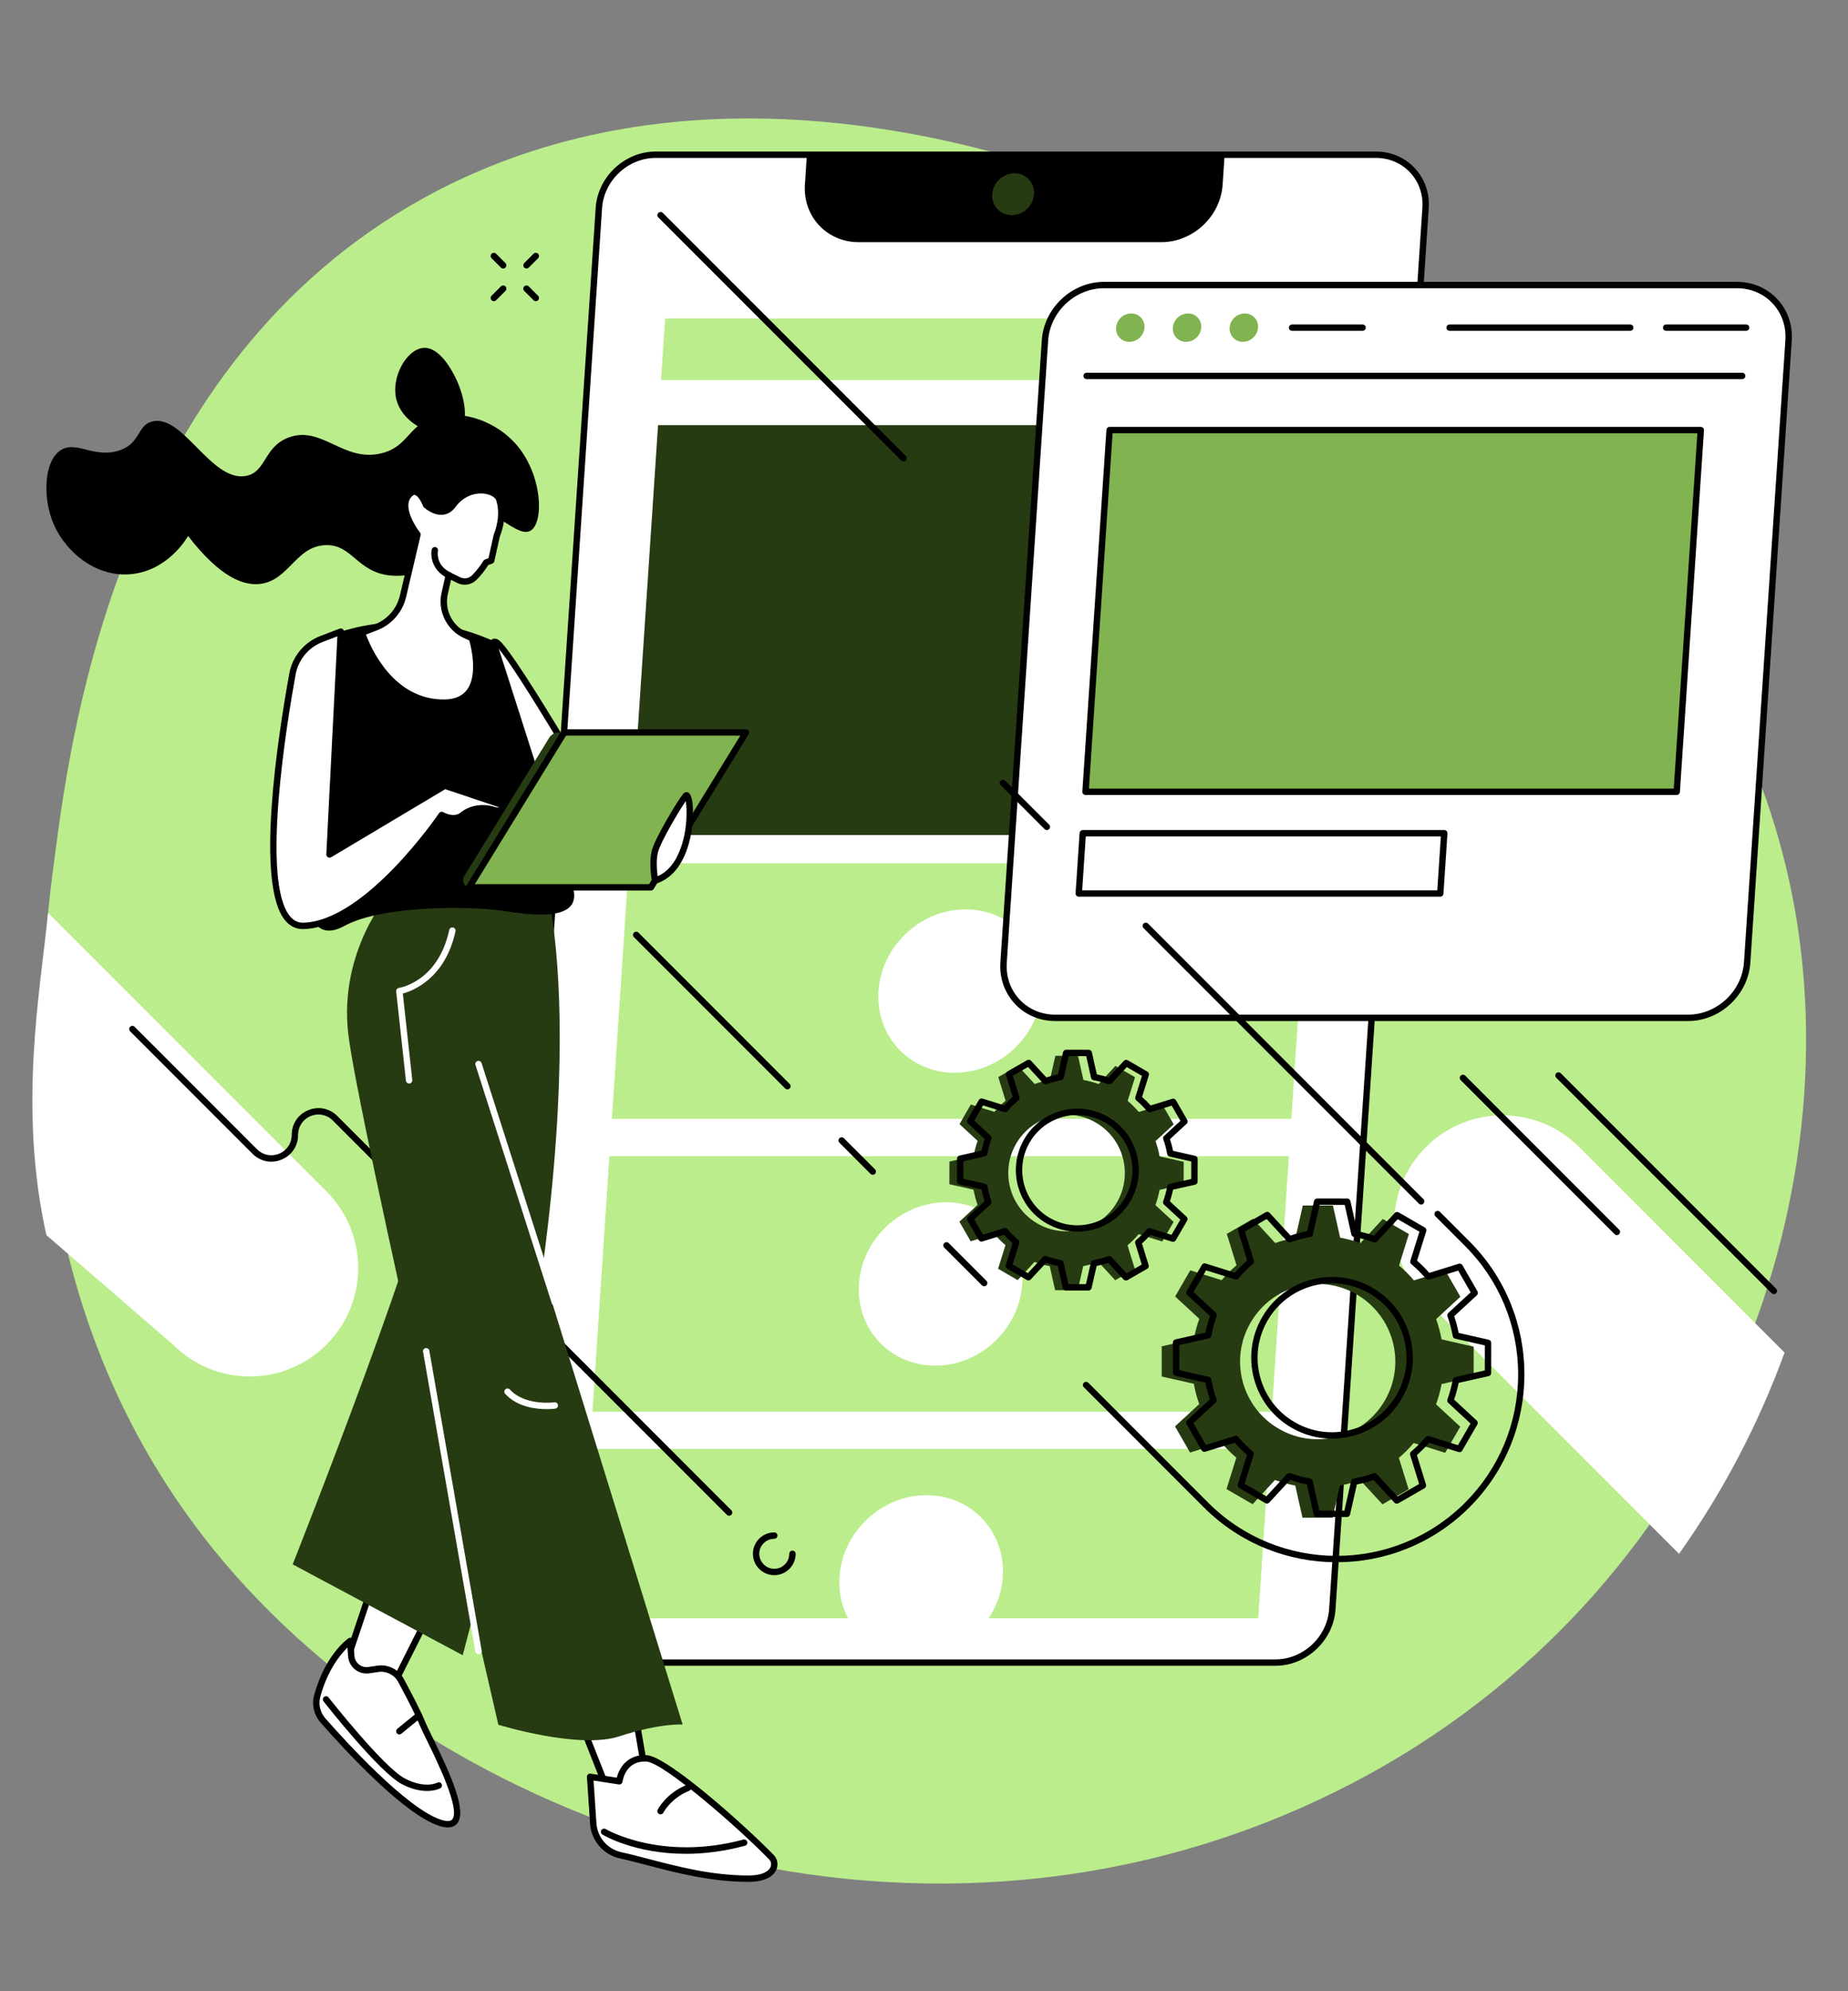 <?xml version="1.0" encoding="UTF-8" standalone="no"?><svg xmlns="http://www.w3.org/2000/svg" xmlns:xlink="http://www.w3.org/1999/xlink" fill="#000000" height="2054.6" preserveAspectRatio="xMidYMid meet" version="1" viewBox="295.9 217.7 1907.9 2054.6" width="1907.9" zoomAndPan="magnify"><rect x="295.9" y="217.7" width="1907.9" height="2054.6" fill="#808080" stroke="none"/><g><g id="change1_1"><path d="M 732.766 422.344 C 1102.668 217.707 1598.223 430.309 1856.441 665.988 C 1930.219 733.324 2109.09 901.273 2151.336 1170.48 C 2203.785 1504.871 2032.055 1910.191 1638.168 2083.559 C 1209.449 2272.27 730.086 2093.422 505.73 1803.121 C 295.906 1531.621 337.902 1211.93 352.906 1097.719 C 370.512 963.738 422.863 593.781 732.766 422.344" fill="#bbed8c"/></g><g id="change2_1"><path d="M 632.891 1605.238 C 676.598 1561.539 676.598 1490.68 632.891 1446.969 L 345.531 1159.609 C 337.355 1240.77 314.547 1361.059 343.781 1492.16 L 474.621 1605.238 C 518.324 1648.949 589.188 1648.949 632.891 1605.238" fill="#ffffff"/></g><g id="change2_2"><path d="M 2138.316 1613.379 L 1926.281 1401.348 C 1882.582 1357.637 1811.719 1357.637 1768.02 1401.348 C 1724.309 1445.047 1724.309 1515.918 1768.02 1559.617 L 2029.379 1820.988 C 2075.621 1755.867 2111.922 1685.719 2138.316 1613.379" fill="#ffffff"/></g><g id="change2_3"><path d="M 1716.312 377.348 L 972.871 377.348 C 942.48 377.348 916.207 401.988 914.184 432.367 L 817.914 1878.234 C 815.891 1908.621 838.887 1933.254 869.273 1933.254 L 1612.719 1933.254 C 1643.102 1933.254 1669.379 1908.621 1671.398 1878.234 L 1767.672 432.367 C 1769.691 401.988 1746.707 377.348 1716.312 377.348" fill="#ffffff"/></g><g id="change3_1"><path d="M 972.871 380.645 C 944.227 380.645 919.375 403.949 917.469 432.59 L 821.203 1878.453 C 820.281 1892.25 824.785 1905.211 833.887 1914.934 C 842.953 1924.621 855.523 1929.961 869.277 1929.961 L 1612.719 1929.961 C 1641.359 1929.961 1666.219 1906.664 1668.121 1878.012 L 1764.391 432.148 C 1765.305 418.348 1760.805 405.398 1751.699 395.668 C 1742.637 385.977 1730.062 380.645 1716.316 380.645 Z M 1612.719 1936.543 L 869.277 1936.543 C 853.68 1936.543 839.406 1930.473 829.078 1919.434 C 818.723 1908.363 813.594 1893.652 814.629 1878.012 L 910.898 432.148 C 913.031 400.117 940.832 374.055 972.871 374.055 L 1716.316 374.055 C 1731.914 374.055 1746.184 380.133 1756.512 391.168 C 1766.867 402.242 1771.992 416.953 1770.949 432.59 L 1674.695 1878.453 C 1672.559 1910.48 1644.75 1936.543 1612.719 1936.543" fill="inherit"/></g><g id="change3_2"><path d="M 1128.957 377.348 L 1126.906 408.199 C 1124.715 440.988 1149.535 467.566 1182.316 467.566 L 1494.855 467.566 C 1527.633 467.566 1555.996 440.988 1558.168 408.199 L 1560.227 377.348 L 1128.957 377.348" fill="inherit"/></g><g id="change4_1"><path d="M 1340.449 439.699 C 1328.527 439.699 1319.504 430.035 1320.305 418.109 C 1321.105 406.199 1331.402 396.535 1343.328 396.535 C 1355.238 396.535 1364.246 406.199 1363.457 418.109 C 1362.672 430.035 1352.359 439.699 1340.449 439.699" fill="#263b12"/></g><g id="change1_2"><path d="M 1679.859 609.887 L 978.379 609.887 L 982.613 546.316 L 1684.09 546.316 L 1679.859 609.887" fill="#bbed8c"/></g><g id="change4_2"><path d="M 1648.59 1079.363 L 947.121 1079.363 L 975.285 656.355 L 1676.754 656.355 L 1648.59 1079.363" fill="#263b12"/></g><g id="change2_4"><path d="M 1652.734 578.102 C 1652.176 586.551 1644.867 593.41 1636.418 593.41 C 1627.953 593.41 1621.559 586.551 1622.129 578.102 C 1622.688 569.652 1630 562.793 1638.449 562.793 C 1646.91 562.793 1653.293 569.652 1652.734 578.102" fill="#ffffff"/></g><g id="change1_3"><path d="M 1629.086 1372.191 L 927.617 1372.191 L 945.176 1108.484 L 1646.641 1108.484 L 1629.086 1372.191" fill="#bbed8c"/></g><g id="change1_4"><path d="M 1608.969 1674.422 L 907.5 1674.422 L 925.059 1410.699 L 1626.531 1410.699 L 1608.969 1674.422" fill="#bbed8c"/></g><g id="change1_5"><path d="M 1594.789 1887.379 L 893.32 1887.379 L 904.934 1712.93 L 1606.41 1712.93 L 1594.789 1887.379" fill="#bbed8c"/></g><g id="change1_6"><path d="M 1594.789 1887.379 L 893.32 1887.379 L 904.934 1712.93 L 1606.41 1712.93 L 1594.789 1887.379" fill="#bbed8c"/></g><g id="change2_5"><path d="M 1371.43 1240.328 C 1368.328 1286.891 1328.078 1324.621 1281.52 1324.621 C 1234.969 1324.621 1199.75 1286.891 1202.852 1240.328 C 1205.941 1193.781 1246.199 1156.039 1292.75 1156.039 C 1339.301 1156.039 1374.531 1193.781 1371.43 1240.328" fill="#ffffff"/></g><g id="change2_6"><path d="M 1351.309 1542.559 C 1348.211 1589.109 1307.949 1626.852 1261.398 1626.852 C 1214.852 1626.852 1179.621 1589.109 1182.719 1542.559 C 1185.82 1496.012 1226.07 1458.27 1272.629 1458.27 C 1319.18 1458.27 1354.41 1496.012 1351.309 1542.559" fill="#ffffff"/></g><g id="change2_7"><path d="M 1314.602 1890.57 C 1324.031 1877.391 1330.059 1861.672 1331.18 1844.789 C 1334.281 1798.238 1299.059 1760.5 1252.5 1760.5 C 1205.949 1760.5 1165.699 1798.238 1162.602 1844.789 C 1161.48 1861.672 1165.41 1877.391 1173.078 1890.57 L 1314.602 1890.57" fill="#ffffff"/></g><g id="change2_8"><path d="M 2089.082 511.828 L 1435.688 511.828 C 1404.125 511.828 1376.84 537.418 1374.734 568.98 L 1332 1210.812 C 1329.895 1242.383 1353.789 1267.961 1385.352 1267.961 L 2038.734 1267.961 C 2070.297 1267.961 2097.582 1242.383 2099.703 1210.812 L 2142.422 568.98 C 2144.527 537.418 2120.648 511.828 2089.082 511.828" fill="#ffffff"/></g><g id="change3_3"><path d="M 1435.691 515.113 C 1405.887 515.113 1380.004 539.375 1378.016 569.191 L 1335.293 1211.031 C 1334.328 1225.398 1339.02 1238.891 1348.5 1249.02 C 1357.945 1259.109 1371.035 1264.668 1385.352 1264.668 L 2038.742 1264.668 C 2068.547 1264.668 2094.426 1240.41 2096.414 1210.598 L 2139.152 568.758 C 2140.102 554.387 2135.414 540.887 2125.941 530.762 C 2116.484 520.672 2103.406 515.113 2089.09 515.113 Z M 2038.742 1271.25 L 1385.352 1271.25 C 1369.191 1271.25 1354.387 1264.957 1343.695 1253.52 C 1332.961 1242.047 1327.641 1226.801 1328.719 1210.598 L 1371.457 568.758 C 1373.672 535.539 1402.488 508.527 1435.691 508.527 L 2089.09 508.527 C 2105.25 508.527 2120.043 514.824 2130.75 526.27 C 2141.484 537.742 2146.793 552.98 2145.727 569.191 L 2102.988 1211.031 C 2100.773 1244.238 2071.957 1271.25 2038.742 1271.25" fill="inherit"/></g><g id="change3_4"><path d="M 2094.562 608.902 L 1417.727 608.902 C 1415.914 608.902 1414.434 607.422 1414.434 605.609 C 1414.434 603.793 1415.914 602.312 1417.727 602.312 L 2094.562 602.312 C 2096.379 602.312 2097.859 603.793 2097.859 605.609 C 2097.859 607.422 2096.379 608.902 2094.562 608.902" fill="inherit"/></g><g id="change5_1"><path d="M 1477.457 555.781 C 1476.914 563.879 1469.922 570.441 1461.832 570.441 C 1453.734 570.441 1447.605 563.879 1448.145 555.781 C 1448.688 547.691 1455.691 541.133 1463.781 541.133 C 1471.879 541.133 1477.996 547.691 1477.457 555.781" fill="#81b450"/></g><g id="change5_2"><path d="M 1536.078 555.781 C 1535.535 563.879 1528.543 570.441 1520.441 570.441 C 1512.344 570.441 1506.227 563.879 1506.766 555.781 C 1507.309 547.691 1514.301 541.133 1522.402 541.133 C 1530.488 541.133 1536.617 547.691 1536.078 555.781" fill="#81b450"/></g><g id="change5_3"><path d="M 1594.688 555.781 C 1594.148 563.879 1587.152 570.441 1579.051 570.441 C 1570.965 570.441 1564.848 563.879 1565.375 555.781 C 1565.918 547.691 1572.922 541.133 1581.012 541.133 C 1589.109 541.133 1595.227 547.691 1594.688 555.781" fill="#81b450"/></g><g id="change3_5"><path d="M 2098.617 559.066 L 2016.062 559.066 C 2014.258 559.066 2012.773 557.598 2012.773 555.777 C 2012.773 553.961 2014.258 552.488 2016.062 552.488 L 2098.617 552.488 C 2100.434 552.488 2101.918 553.961 2101.918 555.777 C 2101.918 557.598 2100.434 559.066 2098.617 559.066" fill="inherit"/></g><g id="change3_6"><path d="M 1978.93 559.07 L 1792.516 559.07 C 1790.691 559.07 1789.223 557.602 1789.223 555.789 C 1789.223 553.965 1790.691 552.492 1792.516 552.492 L 1978.93 552.492 C 1980.754 552.492 1982.227 553.965 1982.227 555.789 C 1982.227 557.602 1980.754 559.07 1978.93 559.07" fill="inherit"/></g><g id="change3_7"><path d="M 1702.637 559.074 L 1629.859 559.074 C 1628.043 559.074 1626.562 557.605 1626.562 555.789 C 1626.562 553.961 1628.043 552.492 1629.859 552.492 L 1702.637 552.492 C 1704.465 552.492 1705.934 553.961 1705.934 555.789 C 1705.934 557.605 1704.465 559.074 1702.637 559.074" fill="inherit"/></g><g id="change5_4"><path d="M 2026.98 1034.707 L 1416.617 1034.707 L 1441.465 661.5 L 2051.828 661.5 L 2026.98 1034.707" fill="#81b450"/></g><g id="change3_8"><path d="M 1420.133 1031.426 L 2023.898 1031.426 L 2048.309 664.785 L 1444.543 664.785 Z M 2026.977 1038.004 L 1416.617 1038.004 C 1415.707 1038.004 1414.84 1037.613 1414.223 1036.961 C 1413.59 1036.289 1413.277 1035.395 1413.324 1034.488 L 1438.191 661.277 C 1438.305 659.551 1439.742 658.203 1441.469 658.203 L 2051.828 658.203 C 2052.734 658.203 2053.605 658.582 2054.223 659.25 C 2054.855 659.918 2055.168 660.801 2055.105 661.719 L 2030.254 1034.93 C 2030.152 1036.656 2028.703 1038.004 2026.977 1038.004" fill="inherit"/></g><g id="change3_9"><path d="M 1413.148 1136.387 L 1779.773 1136.387 L 1783.461 1080.766 L 1416.852 1080.766 Z M 1782.836 1142.965 L 1409.625 1142.965 C 1408.711 1142.965 1407.844 1142.59 1407.23 1141.922 C 1406.605 1141.262 1406.285 1140.363 1406.352 1139.449 L 1410.492 1077.25 C 1410.613 1075.527 1412.039 1074.188 1413.766 1074.188 L 1786.988 1074.188 C 1787.898 1074.188 1788.766 1074.559 1789.383 1075.219 C 1790.008 1075.887 1790.328 1076.777 1790.273 1077.691 L 1786.133 1139.891 C 1786.012 1141.625 1784.57 1142.965 1782.836 1142.965" fill="inherit"/></g><g id="change3_10"><path d="M 1095.281 1843.051 C 1083.121 1843.051 1073.219 1833.148 1073.219 1820.988 C 1073.219 1808.82 1083.121 1798.93 1095.281 1798.93 C 1097.102 1798.93 1098.57 1800.398 1098.57 1802.219 C 1098.57 1804.039 1097.102 1805.512 1095.281 1805.512 C 1086.75 1805.512 1079.801 1812.449 1079.801 1820.988 C 1079.801 1829.52 1086.75 1836.469 1095.281 1836.469 C 1103.82 1836.469 1110.762 1829.52 1110.762 1820.988 C 1110.762 1819.172 1112.238 1817.699 1114.051 1817.699 C 1115.871 1817.699 1117.34 1819.172 1117.34 1820.988 C 1117.34 1833.148 1107.449 1843.051 1095.281 1843.051" fill="inherit"/></g><g id="change3_11"><path d="M 815.391 494.781 C 814.547 494.781 813.707 494.457 813.062 493.812 L 803.438 484.188 C 802.152 482.898 802.152 480.812 803.438 479.535 C 804.723 478.246 806.809 478.246 808.094 479.535 L 817.719 489.16 C 819 490.438 819 492.523 817.719 493.812 C 817.074 494.457 816.23 494.781 815.391 494.781" fill="inherit"/></g><g id="change3_12"><path d="M 849.074 528.465 C 848.23 528.465 847.391 528.148 846.746 527.5 L 837.121 517.879 C 835.836 516.598 835.836 514.512 837.121 513.219 C 838.406 511.938 840.488 511.938 841.773 513.219 L 851.402 522.855 C 852.688 524.133 852.688 526.219 851.402 527.5 C 850.758 528.148 849.918 528.465 849.074 528.465" fill="inherit"/></g><g id="change3_13"><path d="M 805.762 528.465 C 804.922 528.465 804.078 528.148 803.434 527.5 C 802.148 526.219 802.148 524.133 803.434 522.855 L 813.059 513.219 C 814.344 511.938 816.43 511.938 817.715 513.219 C 819 514.512 819 516.598 817.715 517.879 L 808.09 527.5 C 807.445 528.148 806.605 528.465 805.762 528.465" fill="inherit"/></g><g id="change3_14"><path d="M 839.449 494.781 C 838.609 494.781 837.77 494.457 837.125 493.812 C 835.836 492.523 835.836 490.438 837.125 489.16 L 846.75 479.535 C 848.035 478.246 850.117 478.246 851.402 479.535 C 852.691 480.812 852.691 482.898 851.402 484.188 L 841.777 493.812 C 841.137 494.457 840.293 494.781 839.449 494.781" fill="inherit"/></g><g id="change4_3"><path d="M 1586.949 1582.52 C 1609.125 1544.219 1658.141 1531.137 1696.449 1553.309 C 1734.758 1575.48 1747.836 1624.5 1725.66 1662.801 C 1703.496 1701.109 1654.469 1714.188 1616.172 1692.02 C 1577.863 1669.848 1564.785 1620.828 1586.949 1582.52 Z M 1534.102 1578.559 C 1531.605 1585.438 1529.699 1592.438 1528.426 1599.488 L 1495.289 1606.93 L 1495.258 1638.047 L 1528.426 1645.57 C 1529.699 1652.688 1531.57 1659.688 1534.012 1666.5 L 1509.004 1689.539 L 1524.535 1716.52 L 1556.957 1706.461 C 1561.586 1711.938 1566.727 1717.059 1572.312 1721.789 L 1562.176 1754.238 L 1589.113 1769.828 L 1612.203 1744.867 C 1619.082 1747.367 1626.086 1749.27 1633.129 1750.539 L 1640.566 1783.68 L 1671.707 1783.711 L 1679.223 1750.551 C 1686.336 1749.27 1693.336 1747.398 1700.137 1744.961 L 1723.184 1769.969 L 1750.164 1754.438 L 1740.098 1722 C 1745.582 1717.391 1750.699 1712.25 1755.43 1706.66 L 1787.883 1716.801 L 1803.473 1689.859 L 1778.508 1666.77 C 1781.016 1659.887 1782.91 1652.887 1784.195 1645.84 L 1817.32 1638.398 L 1817.352 1607.27 L 1784.195 1599.75 C 1782.91 1592.637 1781.039 1585.641 1778.598 1578.828 L 1803.629 1555.789 L 1788.086 1528.809 L 1755.652 1538.867 C 1751.035 1533.387 1745.895 1528.27 1740.297 1523.539 L 1750.445 1491.09 L 1723.508 1475.5 L 1700.418 1500.449 C 1693.527 1497.957 1686.535 1496.059 1679.48 1494.777 L 1672.043 1461.648 L 1640.926 1461.617 L 1633.398 1494.777 C 1626.285 1496.059 1619.281 1497.93 1612.473 1500.367 L 1589.438 1475.348 L 1562.453 1490.891 L 1572.512 1523.32 C 1567.035 1527.938 1561.91 1533.078 1557.18 1538.668 L 1524.734 1528.531 L 1509.137 1555.469 L 1534.102 1578.559" fill="#263b12"/></g><g id="change3_15"><path d="M 1601.758 1578.578 L 1601.77 1578.578 Z M 1671.234 1541.887 C 1644.684 1541.887 1618.84 1555.637 1604.605 1580.215 C 1594.328 1597.988 1591.578 1618.688 1596.859 1638.516 C 1602.152 1658.348 1614.855 1674.938 1632.613 1685.219 C 1650.379 1695.496 1671.09 1698.246 1690.918 1692.957 C 1710.746 1687.668 1727.336 1674.969 1737.613 1657.207 C 1747.895 1639.438 1750.645 1618.738 1745.352 1598.906 C 1740.059 1579.078 1727.367 1562.488 1709.598 1552.207 C 1697.516 1545.219 1684.285 1541.887 1671.234 1541.887 Z M 1670.965 1702.18 C 1656.484 1702.18 1642.195 1698.367 1629.312 1690.918 C 1610.035 1679.758 1596.242 1661.746 1590.508 1640.219 C 1584.754 1618.688 1587.75 1596.207 1598.91 1576.926 C 1621.949 1537.109 1673.082 1523.465 1712.898 1546.508 C 1732.188 1557.68 1745.969 1575.676 1751.711 1597.207 C 1757.457 1618.738 1754.473 1641.219 1743.301 1660.496 C 1732.141 1679.789 1714.148 1693.578 1692.617 1699.316 C 1685.457 1701.227 1678.184 1702.168 1670.965 1702.18 Z M 1658.004 1776.438 L 1683.879 1776.469 L 1690.805 1745.867 C 1691.098 1744.578 1692.133 1743.586 1693.441 1743.359 C 1700.355 1742.117 1707.211 1740.277 1713.832 1737.918 C 1715.07 1737.469 1716.469 1737.809 1717.367 1738.777 L 1738.629 1761.855 L 1761.035 1748.949 L 1751.758 1719.027 C 1751.363 1717.77 1751.781 1716.387 1752.781 1715.539 C 1758.086 1711.066 1763.109 1706.035 1767.715 1700.586 C 1768.57 1699.578 1769.945 1699.176 1771.203 1699.566 L 1801.145 1708.918 L 1814.105 1686.539 L 1791.09 1665.238 C 1790.098 1664.336 1789.762 1662.949 1790.223 1661.699 C 1792.656 1654.988 1794.512 1648.117 1795.754 1641.297 C 1795.988 1639.996 1796.98 1638.969 1798.262 1638.676 L 1828.824 1631.816 L 1828.859 1605.949 L 1798.254 1599.016 C 1796.98 1598.719 1795.988 1597.688 1795.742 1596.387 C 1794.504 1589.477 1792.68 1582.605 1790.301 1575.988 C 1789.863 1574.738 1790.199 1573.348 1791.18 1572.457 L 1814.254 1551.199 L 1801.348 1528.789 L 1771.43 1538.059 C 1770.168 1538.457 1768.785 1538.047 1767.938 1537.039 C 1763.457 1531.738 1758.426 1526.707 1752.984 1522.109 C 1751.961 1521.246 1751.566 1519.875 1751.961 1518.605 L 1761.316 1488.668 L 1738.922 1475.719 L 1717.641 1498.738 C 1716.727 1499.707 1715.332 1500.047 1714.094 1499.598 C 1707.379 1497.168 1700.523 1495.309 1693.699 1494.066 C 1692.395 1493.836 1691.355 1492.836 1691.062 1491.547 L 1684.207 1460.988 L 1658.34 1460.957 L 1651.406 1491.559 C 1651.113 1492.848 1650.086 1493.836 1648.781 1494.066 C 1641.867 1495.316 1635 1497.148 1628.379 1499.516 C 1627.141 1499.957 1625.742 1499.617 1624.844 1498.648 L 1603.594 1475.566 L 1581.176 1488.477 L 1590.453 1518.398 C 1590.848 1519.656 1590.441 1521.035 1589.438 1521.887 C 1584.137 1526.355 1579.102 1531.387 1574.508 1536.848 C 1573.641 1537.855 1572.277 1538.258 1571.008 1537.855 L 1541.066 1528.508 L 1528.105 1550.887 L 1551.133 1572.188 C 1552.102 1573.086 1552.449 1574.488 1552 1575.727 C 1549.566 1582.449 1547.707 1589.309 1546.469 1596.129 C 1546.223 1597.426 1545.23 1598.457 1543.945 1598.746 L 1513.387 1605.605 L 1513.352 1631.477 L 1543.957 1638.418 C 1545.242 1638.707 1546.234 1639.738 1546.469 1641.039 C 1547.707 1647.957 1549.543 1654.828 1551.91 1661.449 C 1552.359 1662.688 1552.008 1664.078 1551.031 1664.977 L 1527.969 1686.227 L 1540.875 1708.648 L 1570.793 1699.367 C 1572.055 1698.969 1573.426 1699.379 1574.281 1700.387 C 1578.754 1705.688 1583.785 1710.707 1589.238 1715.316 C 1590.25 1716.18 1590.645 1717.547 1590.25 1718.816 L 1580.895 1748.758 L 1603.289 1761.707 L 1624.582 1738.688 C 1625.484 1737.719 1626.879 1737.379 1628.129 1737.828 C 1634.828 1740.258 1641.711 1742.117 1648.523 1743.359 C 1649.828 1743.598 1650.852 1744.578 1651.145 1745.879 Z M 1686.492 1783.047 L 1655.367 1783.02 C 1653.828 1783.02 1652.496 1781.949 1652.16 1780.449 L 1645.191 1749.43 C 1639.426 1748.277 1633.637 1746.707 1627.949 1744.75 L 1606.328 1768.117 C 1605.281 1769.238 1603.594 1769.508 1602.266 1768.727 L 1575.328 1753.137 C 1573.988 1752.367 1573.371 1750.77 1573.832 1749.309 L 1583.324 1718.918 C 1578.797 1714.957 1574.543 1710.727 1570.68 1706.297 L 1540.301 1715.707 C 1538.824 1716.168 1537.246 1715.539 1536.469 1714.207 L 1520.941 1687.238 C 1520.176 1685.898 1520.434 1684.219 1521.562 1683.168 L 1544.984 1661.598 C 1543.082 1655.969 1541.539 1650.188 1540.398 1644.355 L 1509.332 1637.316 C 1507.836 1636.977 1506.766 1635.637 1506.766 1634.098 L 1506.801 1602.969 C 1506.801 1601.438 1507.867 1600.098 1509.379 1599.766 L 1540.398 1592.797 C 1541.547 1587.027 1543.113 1581.246 1545.074 1575.547 L 1521.707 1553.938 C 1520.57 1552.887 1520.324 1551.199 1521.09 1549.867 L 1536.684 1522.926 C 1537.449 1521.598 1539.051 1520.977 1540.512 1521.438 L 1570.895 1530.926 C 1574.867 1526.398 1579.09 1522.156 1583.527 1518.285 L 1574.113 1487.918 C 1573.652 1486.445 1574.27 1484.855 1575.613 1484.086 L 1602.582 1468.547 C 1603.922 1467.789 1605.609 1468.047 1606.656 1469.176 L 1628.219 1492.598 C 1633.852 1490.688 1639.637 1489.148 1645.461 1487.996 L 1652.508 1456.938 C 1652.848 1455.438 1654.176 1454.379 1655.719 1454.379 C 1655.719 1454.379 1655.719 1454.379 1655.73 1454.379 L 1686.84 1454.406 C 1688.383 1454.406 1689.715 1455.477 1690.051 1456.977 L 1697.012 1488.008 C 1702.797 1489.156 1708.586 1490.727 1714.262 1492.676 L 1735.879 1469.309 C 1736.93 1468.188 1738.617 1467.926 1739.945 1468.695 L 1766.879 1484.297 C 1768.219 1485.066 1768.84 1486.656 1768.391 1488.125 L 1758.898 1518.508 C 1763.422 1522.457 1767.668 1526.695 1771.531 1531.129 L 1801.902 1521.715 C 1803.387 1521.258 1804.965 1521.887 1805.742 1523.215 L 1821.27 1550.188 C 1822.035 1551.527 1821.773 1553.219 1820.648 1554.258 L 1797.227 1575.836 C 1799.129 1581.469 1800.672 1587.246 1801.82 1593.066 L 1832.891 1600.117 C 1834.387 1600.457 1835.445 1601.789 1835.445 1603.328 L 1835.41 1634.457 C 1835.398 1635.996 1834.34 1637.328 1832.832 1637.668 L 1801.809 1644.629 C 1800.66 1650.398 1799.109 1656.176 1797.148 1661.879 L 1820.504 1683.496 C 1821.641 1684.539 1821.898 1686.227 1821.121 1687.559 L 1805.527 1714.5 C 1804.762 1715.828 1803.16 1716.449 1801.699 1715.988 L 1771.316 1706.496 C 1767.355 1711.027 1763.121 1715.266 1758.684 1719.148 L 1768.109 1749.52 C 1768.559 1750.988 1767.938 1752.578 1766.609 1753.336 L 1739.629 1768.879 C 1738.289 1769.648 1736.602 1769.387 1735.566 1768.258 L 1713.992 1744.828 C 1708.359 1746.746 1702.574 1748.289 1696.75 1749.43 L 1689.703 1780.488 C 1689.363 1781.988 1688.035 1783.047 1686.492 1783.047" fill="inherit"/></g><g id="change3_16"><path d="M 1675.832 1829.723 C 1626.16 1829.723 1576.5 1810.812 1538.68 1772.992 L 1414.863 1649.18 C 1413.578 1647.891 1413.578 1645.812 1414.863 1644.52 C 1416.148 1643.242 1418.223 1643.242 1419.523 1644.52 L 1543.328 1768.34 C 1616.395 1841.402 1735.285 1841.402 1808.363 1768.34 C 1843.75 1732.941 1863.25 1685.883 1863.25 1635.82 C 1863.25 1585.77 1843.75 1538.711 1808.363 1503.312 L 1777.82 1472.77 C 1776.535 1471.492 1776.535 1469.402 1777.82 1468.121 C 1779.105 1466.832 1781.191 1466.832 1782.48 1468.121 L 1813.012 1498.66 C 1888.648 1574.293 1888.648 1697.359 1813.012 1772.992 C 1775.203 1810.801 1725.508 1829.723 1675.832 1829.723" fill="inherit"/></g><g id="change3_17"><path d="M 1311.969 1544.922 C 1311.121 1544.922 1310.281 1544.602 1309.641 1543.949 L 1270.762 1505.07 C 1269.469 1503.789 1269.469 1501.699 1270.762 1500.422 C 1272.039 1499.129 1274.129 1499.129 1275.41 1500.422 L 1314.289 1539.301 C 1315.578 1540.578 1315.578 1542.672 1314.289 1543.949 C 1313.648 1544.602 1312.809 1544.922 1311.969 1544.922" fill="inherit"/></g><g id="change3_18"><path d="M 1196.941 1429.891 C 1196.09 1429.891 1195.25 1429.57 1194.609 1428.922 L 1162.512 1396.82 C 1161.219 1395.539 1161.219 1393.461 1162.512 1392.172 C 1163.801 1390.879 1165.879 1390.879 1167.16 1392.172 L 1199.262 1424.27 C 1200.551 1425.559 1200.551 1427.641 1199.262 1428.922 C 1198.621 1429.57 1197.781 1429.891 1196.941 1429.891" fill="inherit"/></g><g id="change3_19"><path d="M 1108.82 1341.77 C 1107.98 1341.77 1107.141 1341.449 1106.488 1340.809 L 950.398 1184.711 C 949.113 1183.43 949.113 1181.34 950.398 1180.059 C 951.684 1178.77 953.77 1178.77 955.055 1180.059 L 1111.148 1336.16 C 1112.441 1337.441 1112.441 1339.52 1111.148 1340.809 C 1110.512 1341.449 1109.66 1341.77 1108.82 1341.77" fill="inherit"/></g><g id="change3_20"><path d="M 1376.672 1074.211 C 1375.828 1074.211 1374.98 1073.879 1374.34 1073.238 L 1329 1027.898 C 1327.711 1026.609 1327.711 1024.531 1329 1023.25 C 1330.281 1021.961 1332.371 1021.961 1333.648 1023.25 L 1378.988 1068.59 C 1380.281 1069.871 1380.281 1071.949 1378.988 1073.238 C 1378.352 1073.879 1377.512 1074.211 1376.672 1074.211" fill="inherit"/></g><g id="change3_21"><path d="M 1763.098 1460.625 C 1762.254 1460.625 1761.418 1460.305 1760.77 1459.664 L 1476.523 1175.414 C 1475.246 1174.133 1475.246 1172.043 1476.523 1170.762 C 1477.812 1169.473 1479.895 1169.473 1481.184 1170.762 L 1765.43 1455.004 C 1766.707 1456.297 1766.707 1458.375 1765.43 1459.664 C 1764.789 1460.305 1763.934 1460.625 1763.098 1460.625" fill="inherit"/></g><g id="change4_4"><path d="M 1344.941 1397.941 C 1361.59 1369.172 1398.41 1359.352 1427.172 1376 C 1455.93 1392.648 1465.75 1429.461 1449.109 1458.219 C 1432.461 1486.988 1395.641 1496.809 1366.879 1480.16 C 1338.121 1463.512 1328.289 1426.699 1344.941 1397.941 Z M 1305.25 1394.961 C 1303.379 1400.129 1301.949 1405.379 1300.988 1410.68 L 1276.109 1416.262 L 1276.09 1439.641 L 1300.988 1445.281 C 1301.949 1450.629 1303.352 1455.891 1305.18 1461 L 1286.398 1478.301 L 1298.07 1498.559 L 1322.422 1491.012 C 1325.891 1495.121 1329.75 1498.961 1333.949 1502.512 L 1326.328 1526.879 L 1346.559 1538.59 L 1363.898 1519.852 C 1369.07 1521.73 1374.328 1523.148 1379.621 1524.109 L 1385.211 1548.988 L 1408.578 1549.02 L 1414.23 1524.109 C 1419.578 1523.148 1424.828 1521.75 1429.949 1519.922 L 1447.25 1538.699 L 1467.5 1527.039 L 1459.949 1502.68 C 1464.07 1499.211 1467.91 1495.359 1471.461 1491.16 L 1495.828 1498.77 L 1507.539 1478.539 L 1488.801 1461.199 C 1490.672 1456.031 1492.102 1450.781 1493.059 1445.48 L 1517.941 1439.898 L 1517.961 1416.52 L 1493.059 1410.871 C 1492.102 1405.531 1490.699 1400.27 1488.871 1395.16 L 1507.648 1377.859 L 1495.98 1357.602 L 1471.629 1365.148 C 1468.16 1361.039 1464.301 1357.191 1460.102 1353.641 L 1467.719 1329.27 L 1447.48 1317.559 L 1430.148 1336.301 C 1424.98 1334.43 1419.719 1333 1414.43 1332.039 L 1408.84 1307.172 L 1385.469 1307.141 L 1379.82 1332.039 C 1374.469 1333.012 1369.219 1334.41 1364.102 1336.238 L 1346.801 1317.461 L 1326.551 1329.121 L 1334.102 1353.48 C 1329.98 1356.949 1326.141 1360.801 1322.59 1365 L 1298.219 1357.391 L 1286.512 1377.621 L 1305.25 1394.961" fill="#263b12"/></g><g id="change3_22"><path d="M 1358.898 1396.621 C 1343.191 1423.77 1352.488 1458.629 1379.641 1474.352 C 1392.789 1481.961 1408.121 1483.988 1422.801 1480.078 C 1437.48 1476.16 1449.762 1466.762 1457.371 1453.609 C 1464.98 1440.461 1467.012 1425.129 1463.102 1410.449 C 1459.18 1395.77 1449.781 1383.488 1436.629 1375.879 C 1423.48 1368.27 1408.148 1366.238 1393.469 1370.148 C 1378.789 1374.07 1366.512 1383.469 1358.898 1396.621 Z M 1408.031 1488.609 C 1397.012 1488.609 1386.141 1485.711 1376.34 1480.039 C 1346.051 1462.512 1335.68 1423.609 1353.211 1393.32 C 1361.699 1378.648 1375.398 1368.16 1391.781 1363.789 C 1408.16 1359.422 1425.25 1361.691 1439.93 1370.191 C 1454.602 1378.68 1465.09 1392.371 1469.461 1408.75 C 1473.828 1425.129 1471.559 1442.23 1463.07 1456.898 C 1454.57 1471.578 1440.879 1482.07 1424.5 1486.441 C 1419.051 1487.891 1413.52 1488.609 1408.031 1488.609 Z M 1398.949 1542.738 L 1417.07 1542.762 L 1422.129 1520.422 C 1422.422 1519.129 1423.461 1518.141 1424.762 1517.91 C 1429.91 1516.988 1435.02 1515.621 1439.949 1513.859 C 1441.191 1513.41 1442.578 1513.75 1443.48 1514.719 L 1459 1531.57 L 1474.691 1522.531 L 1467.922 1500.691 C 1467.531 1499.43 1467.93 1498.051 1468.941 1497.199 C 1472.879 1493.879 1476.621 1490.129 1480.059 1486.07 C 1480.922 1485.059 1482.289 1484.66 1483.551 1485.051 L 1505.41 1491.879 L 1514.48 1476.199 L 1497.672 1460.648 C 1496.699 1459.75 1496.359 1458.359 1496.809 1457.109 C 1498.629 1452.121 1500.012 1447.012 1500.93 1441.93 C 1501.172 1440.629 1502.16 1439.59 1503.449 1439.301 L 1525.762 1434.301 L 1525.781 1416.18 L 1503.441 1411.121 C 1502.16 1410.828 1501.172 1409.789 1500.93 1408.488 C 1500 1403.328 1498.641 1398.219 1496.879 1393.301 C 1496.43 1392.059 1496.781 1390.672 1497.75 1389.77 L 1514.59 1374.25 L 1505.559 1358.559 L 1483.711 1365.328 C 1482.449 1365.73 1481.07 1365.32 1480.219 1364.309 C 1476.891 1360.359 1473.148 1356.621 1469.09 1353.191 C 1468.078 1352.34 1467.68 1350.961 1468.07 1349.699 L 1474.898 1327.84 L 1459.219 1318.77 L 1443.672 1335.57 C 1442.77 1336.539 1441.379 1336.879 1440.141 1336.43 C 1435.141 1334.629 1430.02 1333.238 1424.949 1332.32 C 1423.648 1332.078 1422.609 1331.09 1422.328 1329.801 L 1417.32 1307.488 L 1399.211 1307.469 L 1394.141 1329.809 C 1393.852 1331.102 1392.82 1332.09 1391.512 1332.32 C 1386.359 1333.25 1381.25 1334.609 1376.328 1336.371 C 1375.09 1336.82 1373.691 1336.469 1372.789 1335.5 L 1357.281 1318.66 L 1341.578 1327.691 L 1348.352 1349.539 C 1348.738 1350.801 1348.34 1352.18 1347.328 1353.031 C 1343.379 1356.359 1339.641 1360.102 1336.211 1364.16 C 1335.359 1365.172 1333.988 1365.57 1332.719 1365.18 L 1310.859 1358.352 L 1301.789 1374.031 L 1318.602 1389.578 C 1319.57 1390.469 1319.91 1391.871 1319.461 1393.109 C 1317.648 1398.109 1316.262 1403.219 1315.34 1408.301 C 1315.109 1409.602 1314.121 1410.641 1312.82 1410.922 L 1290.512 1415.93 L 1290.488 1434.051 L 1312.828 1439.109 C 1314.121 1439.398 1315.109 1440.441 1315.34 1441.738 C 1316.27 1446.891 1317.629 1452 1319.391 1456.93 C 1319.84 1458.172 1319.5 1459.559 1318.531 1460.461 L 1301.68 1475.969 L 1310.719 1491.672 L 1332.559 1484.898 C 1333.82 1484.5 1335.199 1484.91 1336.051 1485.922 C 1339.391 1489.871 1343.129 1493.609 1347.18 1497.039 C 1348.191 1497.891 1348.59 1499.27 1348.199 1500.531 L 1341.371 1522.391 L 1357.051 1531.461 L 1372.602 1514.648 C 1373.5 1513.68 1374.898 1513.34 1376.141 1513.789 C 1381.129 1515.602 1386.238 1516.988 1391.32 1517.91 C 1392.621 1518.141 1393.66 1519.129 1393.949 1520.43 Z M 1419.691 1549.34 L 1396.309 1549.32 C 1394.781 1549.32 1393.441 1548.25 1393.109 1546.75 L 1388 1523.969 C 1383.969 1523.148 1379.941 1522.051 1375.961 1520.711 L 1360.09 1537.859 C 1359.051 1538.988 1357.359 1539.25 1356.031 1538.48 L 1335.801 1526.77 C 1334.461 1526 1333.84 1524.41 1334.301 1522.941 L 1341.27 1500.629 C 1338.129 1497.859 1335.18 1494.91 1332.449 1491.82 L 1310.148 1498.738 C 1308.672 1499.191 1307.09 1498.57 1306.328 1497.238 L 1294.66 1476.98 C 1293.891 1475.641 1294.148 1473.961 1295.281 1472.922 L 1312.48 1457.07 C 1311.172 1453.148 1310.102 1449.121 1309.27 1445.051 L 1286.469 1439.879 C 1284.969 1439.539 1283.898 1438.211 1283.91 1436.672 L 1283.93 1413.289 C 1283.93 1411.75 1285 1410.422 1286.5 1410.078 L 1309.281 1404.969 C 1310.102 1400.949 1311.199 1396.91 1312.539 1392.941 L 1295.391 1377.07 C 1294.262 1376.031 1294 1374.34 1294.77 1373.012 L 1306.48 1352.77 C 1307.25 1351.441 1308.852 1350.82 1310.309 1351.281 L 1332.621 1358.25 C 1335.398 1355.109 1338.34 1352.148 1341.43 1349.43 L 1334.512 1327.129 C 1334.059 1325.66 1334.68 1324.07 1336.012 1323.301 L 1356.27 1311.641 C 1357.609 1310.871 1359.289 1311.129 1360.34 1312.262 L 1376.18 1329.461 C 1380.109 1328.148 1384.141 1327.07 1388.199 1326.25 L 1393.371 1303.449 C 1393.711 1301.949 1395.039 1300.879 1396.578 1300.879 L 1419.961 1300.91 C 1421.5 1300.91 1422.828 1301.98 1423.172 1303.48 L 1428.281 1326.262 C 1432.301 1327.078 1436.328 1328.172 1440.309 1329.52 L 1456.18 1312.359 C 1457.23 1311.238 1458.922 1310.98 1460.25 1311.75 L 1480.469 1323.461 C 1481.809 1324.23 1482.43 1325.82 1481.969 1327.289 L 1475 1349.602 C 1478.148 1352.371 1481.102 1355.32 1483.82 1358.41 L 1506.121 1351.488 C 1507.602 1351.031 1509.18 1351.66 1509.949 1352.988 L 1521.609 1373.25 C 1522.379 1374.578 1522.121 1376.27 1520.988 1377.309 L 1503.789 1393.16 C 1505.102 1397.078 1506.18 1401.109 1507 1405.18 L 1529.801 1410.352 C 1531.301 1410.691 1532.371 1412.02 1532.371 1413.559 L 1532.34 1436.941 C 1532.34 1438.48 1531.27 1439.809 1529.77 1440.141 L 1506.988 1445.262 C 1506.172 1449.281 1505.07 1453.309 1503.73 1457.289 L 1520.891 1473.16 C 1522.02 1474.199 1522.27 1475.891 1521.5 1477.219 L 1509.789 1497.449 C 1509.02 1498.789 1507.43 1499.41 1505.961 1498.949 L 1483.648 1491.98 C 1480.871 1495.129 1477.922 1498.078 1474.84 1500.801 L 1481.762 1523.102 C 1482.211 1524.57 1481.59 1526.16 1480.262 1526.922 L 1460 1538.59 C 1458.672 1539.359 1456.98 1539.102 1455.941 1537.969 L 1440.09 1520.77 C 1436.16 1522.078 1432.141 1523.16 1428.078 1523.98 L 1422.898 1546.781 C 1422.559 1548.281 1421.23 1549.34 1419.691 1549.34" fill="inherit"/></g><g id="change3_23"><path d="M 1228.715 693.816 C 1227.863 693.816 1227.023 693.5 1226.383 692.852 L 975.543 442.016 C 974.258 440.738 974.258 438.648 975.543 437.371 C 976.828 436.078 978.91 436.078 980.195 437.371 L 1231.035 688.207 C 1232.324 689.484 1232.324 691.574 1231.035 692.852 C 1230.395 693.5 1229.555 693.816 1228.715 693.816" fill="inherit"/></g><g id="change3_24"><path d="M 1965.184 1492.133 C 1964.34 1492.133 1963.492 1491.812 1962.852 1491.172 L 1803.949 1332.262 C 1802.656 1330.98 1802.656 1328.895 1803.949 1327.613 C 1805.242 1326.324 1807.316 1326.324 1808.598 1327.613 L 1967.504 1486.523 C 1968.797 1487.801 1968.797 1489.883 1967.504 1491.172 C 1966.863 1491.812 1966.031 1492.133 1965.184 1492.133" fill="inherit"/></g><g id="change3_25"><path d="M 2127.227 1553.039 C 2126.391 1553.039 2125.539 1552.719 2124.898 1552.078 L 1902.586 1329.77 C 1901.305 1328.477 1901.305 1326.398 1902.586 1325.109 C 1903.867 1323.828 1905.957 1323.828 1907.238 1325.109 L 2129.551 1547.418 C 2130.832 1548.707 2130.832 1550.789 2129.551 1552.078 C 2128.898 1552.719 2128.062 1553.039 2127.227 1553.039" fill="inherit"/></g><g id="change3_26"><path d="M 1048.629 1781.711 C 1047.789 1781.711 1046.949 1781.391 1046.309 1780.75 L 639.473 1373.91 C 633.359 1367.801 624.598 1366.051 616.609 1369.359 C 608.617 1372.672 603.656 1380.102 603.656 1388.75 C 603.656 1400.109 597.137 1409.859 586.641 1414.211 C 576.152 1418.559 564.641 1416.27 556.602 1408.23 L 430.25 1281.879 C 428.965 1280.602 428.965 1278.512 430.25 1277.23 C 431.535 1275.941 433.621 1275.941 434.906 1277.23 L 561.258 1403.578 C 567.371 1409.691 576.137 1411.441 584.121 1408.129 C 592.109 1404.82 597.074 1397.391 597.074 1388.75 C 597.074 1377.391 603.59 1367.629 614.09 1363.281 C 624.582 1358.93 636.09 1361.219 644.125 1369.25 L 1050.961 1776.09 C 1052.25 1777.379 1052.25 1779.461 1050.961 1780.75 C 1050.32 1781.391 1049.48 1781.711 1048.629 1781.711" fill="inherit"/></g><g id="change2_9"><path d="M 681.035 1850.711 C 680.719 1852.461 649.035 1946.121 649.035 1946.121 L 690.367 1979.672 L 739.379 1882.281 L 681.035 1850.711" fill="#ffffff"/></g><g id="change3_27"><path d="M 652.883 1945.012 L 689.266 1974.531 L 735 1883.66 L 682.961 1855.488 C 678.402 1869.488 663.031 1915.012 652.883 1945.012 Z M 690.367 1982.961 C 689.617 1982.961 688.883 1982.699 688.293 1982.219 L 646.961 1948.68 C 645.891 1947.809 645.473 1946.371 645.914 1945.07 C 658.367 1908.262 677.145 1852.559 677.832 1849.961 C 678.02 1848.922 678.676 1848.109 679.629 1847.66 C 680.578 1847.199 681.672 1847.309 682.602 1847.809 L 740.941 1879.391 C 742.508 1880.23 743.117 1882.172 742.316 1883.762 L 693.309 1981.148 C 692.859 1982.039 692.031 1982.68 691.059 1982.891 C 690.828 1982.93 690.598 1982.961 690.367 1982.961" fill="inherit"/></g><g id="change2_10"><path d="M 657.461 1910.941 C 657.461 1910.941 634.684 1926.609 623.441 1967.461 C 620.984 1976.398 623.23 1985.98 629.34 1992.949 C 652.691 2019.57 714.887 2087.531 750.656 2098.699 C 795.32 2112.648 739.457 2014.5 732.016 1996.039 C 727.43 1984.68 717.105 1965.02 709.852 1951.59 C 705.195 1942.988 695.66 1938.219 685.98 1939.672 L 676.703 1941.059 C 667.551 1942.43 659.176 1935.699 658.535 1926.469 L 657.461 1910.941" fill="#ffffff"/></g><g id="change3_28"><path d="M 654.629 1917.719 C 647.582 1924.578 634.293 1940.449 626.617 1968.34 C 624.449 1976.211 626.395 1984.602 631.812 1990.781 C 650.902 2012.539 715.969 2084.422 751.637 2095.559 C 755.504 2096.77 760.574 2097.68 762.766 2095.121 C 771.582 2084.84 746.895 2034.449 736.352 2012.93 C 732.957 2006 730.273 2000.531 728.961 1997.27 C 724.516 1986.238 714.539 1967.199 706.957 1953.16 C 702.977 1945.801 694.738 1941.699 686.469 1942.93 L 677.188 1944.309 C 671.93 1945.102 666.52 1943.641 662.363 1940.301 C 658.215 1936.969 655.621 1932.012 655.254 1926.699 Z M 758.242 2103.34 C 755.723 2103.34 752.863 2102.84 749.672 2101.84 C 713.383 2090.512 651.699 2023.43 626.863 1995.121 C 619.98 1987.27 617.516 1976.602 620.27 1966.59 C 631.695 1925.059 654.625 1908.891 655.594 1908.219 C 656.566 1907.551 657.828 1907.449 658.891 1907.969 C 659.957 1908.48 660.664 1909.531 660.746 1910.711 L 661.816 1926.238 C 662.062 1929.781 663.723 1932.949 666.488 1935.172 C 669.254 1937.391 672.719 1938.32 676.219 1937.801 L 685.496 1936.422 C 696.484 1934.781 707.449 1940.238 712.746 1950.031 C 720.41 1964.219 730.508 1983.5 735.07 1994.809 C 736.293 1997.852 738.926 2003.219 742.262 2010.031 C 761.055 2048.391 778.5 2086.891 767.762 2099.41 C 765.516 2102.031 762.328 2103.34 758.242 2103.34" fill="inherit"/></g><g id="change3_29"><path d="M 736.703 2065.719 C 730.09 2065.719 721.297 2064.141 710.773 2058.66 C 687.605 2046.578 632.281 1976.281 629.938 1973.301 C 628.816 1971.871 629.066 1969.801 630.496 1968.68 C 631.926 1967.551 633.992 1967.801 635.117 1969.23 C 635.684 1969.949 691.898 2041.391 713.816 2052.82 C 734.559 2063.641 746.84 2057.398 747.352 2057.129 C 748.941 2056.289 750.941 2056.879 751.797 2058.469 C 752.652 2060.059 752.082 2062.039 750.5 2062.91 C 750.148 2063.109 745.23 2065.719 736.703 2065.719" fill="inherit"/></g><g id="change3_30"><path d="M 708.203 2007.379 C 707.25 2007.379 706.301 2006.961 705.648 2006.172 C 704.504 2004.762 704.711 2002.68 706.117 2001.531 L 726.238 1985.102 C 727.648 1983.949 729.719 1984.16 730.871 1985.57 C 732.02 1986.98 731.812 1989.051 730.402 1990.199 L 710.281 2006.629 C 709.672 2007.129 708.938 2007.379 708.203 2007.379" fill="inherit"/></g><g id="change2_11"><path d="M 888.113 1975.961 L 922.203 2062.422 L 963.594 2055.738 L 949.32 1972.41 L 888.113 1975.961" fill="#ffffff"/></g><g id="change3_31"><path d="M 892.84 1978.988 L 924.289 2058.75 L 959.785 2053.02 L 946.574 1975.871 Z M 922.199 2065.711 C 920.867 2065.711 919.641 2064.898 919.141 2063.629 L 885.051 1977.172 C 884.66 1976.191 884.77 1975.078 885.34 1974.191 C 885.906 1973.301 886.867 1972.738 887.922 1972.68 L 949.129 1969.129 C 950.805 1969 952.281 1970.211 952.566 1971.859 L 966.836 2055.18 C 966.984 2056.051 966.781 2056.941 966.27 2057.648 C 965.758 2058.371 964.984 2058.852 964.117 2058.988 L 922.727 2065.672 C 922.551 2065.699 922.371 2065.711 922.199 2065.711" fill="inherit"/></g><g id="change2_12"><path d="M 905.145 2051.109 L 908.375 2099.379 C 909.445 2115.398 921.012 2128.762 936.711 2132.129 C 969 2139.07 1017.172 2156.219 1068.379 2156.23 C 1096.91 2156.23 1098.371 2140.328 1092.52 2134.281 C 1061.41 2102.09 982.996 2033.281 963.594 2032.121 C 938.375 2030.602 935.344 2055.738 935.344 2055.738 L 905.145 2051.109" fill="#ffffff"/></g><g id="change3_32"><path d="M 908.703 2054.98 L 911.66 2099.16 C 912.629 2113.629 923.215 2125.859 937.406 2128.91 C 945.617 2130.68 954.93 2133.121 964.793 2135.699 C 994.07 2143.379 1030.512 2152.93 1068.379 2152.93 C 1068.391 2152.93 1068.391 2152.93 1068.391 2152.93 C 1085.828 2152.93 1090.281 2146.871 1091.391 2144.262 C 1092.699 2141.18 1091.711 2138.18 1090.148 2136.57 C 1058.148 2103.441 980.871 2036.449 963.395 2035.398 C 941.664 2034.129 938.727 2055.238 938.609 2056.141 C 938.5 2057.02 938.035 2057.828 937.328 2058.359 C 936.621 2058.898 935.723 2059.129 934.844 2058.988 Z M 1068.391 2159.52 C 1068.391 2159.52 1068.391 2159.52 1068.379 2159.52 C 1029.66 2159.512 992.766 2149.84 963.125 2142.07 C 953.336 2139.512 944.09 2137.078 936.02 2135.352 C 918.973 2131.691 906.254 2116.988 905.09 2099.602 L 901.859 2051.328 C 901.793 2050.328 902.184 2049.359 902.918 2048.68 C 903.652 2048.012 904.645 2047.699 905.645 2047.852 L 932.691 2052 C 935.133 2041.969 943.734 2027.609 963.789 2028.828 C 985.445 2030.129 1066.52 2102.641 1094.891 2132 C 1098.57 2135.801 1099.602 2141.762 1097.449 2146.828 C 1095.441 2151.57 1088.988 2159.52 1068.391 2159.52" fill="inherit"/></g><g id="change3_33"><path d="M 1003.809 2130.57 C 951.605 2130.57 919.633 2111.77 917.859 2110.699 C 916.301 2109.762 915.801 2107.738 916.738 2106.191 C 917.672 2104.629 919.695 2104.121 921.254 2105.059 C 921.816 2105.398 978.562 2138.621 1063.301 2115.898 C 1065.051 2115.449 1066.859 2116.469 1067.34 2118.23 C 1067.809 2119.988 1066.762 2121.789 1065.012 2122.262 C 1042.449 2128.309 1021.91 2130.57 1003.809 2130.57" fill="inherit"/></g><g id="change3_34"><path d="M 977.863 2089.84 C 977.371 2089.84 976.867 2089.73 976.398 2089.488 C 974.773 2088.68 974.113 2086.711 974.918 2085.078 C 975.266 2084.391 983.617 2067.969 1005.078 2059.371 C 1006.77 2058.691 1008.691 2059.512 1009.359 2061.199 C 1010.039 2062.879 1009.219 2064.801 1007.531 2065.48 C 988.5 2073.109 980.887 2087.871 980.812 2088.02 C 980.234 2089.172 979.07 2089.84 977.863 2089.84" fill="inherit"/></g><g id="change4_5"><path d="M 859.281 1130.922 C 859.281 1130.922 925.852 1352.578 773.625 1925.68 L 598.062 1831.898 C 598.062 1831.898 746.895 1456.48 744.797 1402.469 C 742.695 1348.461 730.551 1142.969 730.551 1142.969 L 859.281 1130.922" fill="#263b12"/></g><g id="change4_6"><path d="M 697.797 1139.738 C 697.797 1139.738 645.676 1198.289 655.398 1284.07 C 665.121 1369.852 810.402 1997.398 810.402 1997.398 C 810.402 1997.398 893.594 2023.102 935.344 2009.352 C 977.094 1995.609 1000.648 1997.121 1000.648 1997.121 L 784.855 1299.77 L 819.508 1279.43 L 783.445 1138.922 L 697.797 1139.738" fill="#263b12"/></g><g id="change2_13"><path d="M 868.695 1564.828 C 867.301 1564.828 866.008 1563.949 865.559 1562.551 L 786.805 1316.648 C 786.25 1314.922 787.203 1313.07 788.938 1312.512 C 790.668 1311.961 792.523 1312.91 793.074 1314.648 L 871.828 1560.539 C 872.383 1562.27 871.43 1564.121 869.695 1564.68 C 869.363 1564.789 869.027 1564.828 868.695 1564.828" fill="#ffffff"/></g><g id="change2_14"><path d="M 947.094 1102.891 C 947.094 1102.891 825.473 890.891 808.73 880.719 C 791.992 870.539 808.73 977.84 808.73 977.84 L 899.551 1129.449 L 947.094 1102.891" fill="#ffffff"/></g><g id="change3_35"><path d="M 811.887 976.699 L 900.734 1125.02 L 942.578 1101.641 C 893.801 1016.719 818.645 890.59 807.02 883.531 C 806.953 883.488 806.895 883.461 806.844 883.43 C 801.855 888.961 805.512 935.602 811.887 976.699 Z M 899.555 1132.738 C 898.434 1132.738 897.344 1132.172 896.727 1131.141 L 805.906 979.531 C 805.691 979.16 805.547 978.762 805.48 978.34 C 805.445 978.121 801.918 955.41 799.734 932.121 C 795.699 889.059 799.324 880.469 803.402 877.738 C 804.609 876.941 807.121 875.891 810.441 877.91 C 827.418 888.219 937.453 1079.48 949.945 1101.25 C 950.387 1102.02 950.5 1102.922 950.266 1103.77 C 950.031 1104.621 949.465 1105.34 948.695 1105.762 L 901.156 1132.32 C 900.648 1132.609 900.098 1132.738 899.555 1132.738" fill="inherit"/></g><g id="change3_36"><path d="M 629.18 876.426 C 629.18 876.426 712.613 835.508 808.73 880.715 C 808.73 880.715 882.312 1107.484 888.125 1136.375 C 893.938 1165.262 855.191 1163.875 818.043 1157.941 C 780.898 1152.008 689.703 1152.059 651.496 1173.086 C 613.285 1194.102 609.359 1142.652 613.66 1108.352 C 617.965 1074.051 629.18 876.426 629.18 876.426" fill="inherit"/></g><g id="change2_15"><path d="M 636.086 1099.441 L 755.188 1028.434 L 819.875 1050.094 C 819.875 1050.094 814.195 1056.316 804.996 1053.293 C 795.793 1050.281 782.832 1051.102 773.625 1058.625 C 764.418 1066.148 751.91 1058.625 751.91 1058.625 C 751.91 1058.625 676.207 1170.766 609.469 1173.074 C 555.219 1174.957 584.871 984.398 597.859 913.043 C 600.848 896.641 612.211 882.996 627.793 877.043 L 647.766 869.43 L 636.086 1099.441" fill="#ffffff"/></g><g id="change3_37"><path d="M 644.227 874.297 L 628.969 880.121 C 614.543 885.625 603.863 898.469 601.102 913.625 C 592.059 963.277 564.945 1128.035 595.582 1163.484 C 599.406 1167.914 603.891 1170 609.359 1169.789 C 673.676 1167.562 748.438 1057.883 749.184 1056.781 C 750.164 1055.324 752.109 1054.906 753.609 1055.809 C 753.707 1055.855 764.277 1062.012 771.543 1056.078 C 781.938 1047.586 796.355 1046.984 806.023 1050.164 C 808.07 1050.836 809.891 1050.934 811.43 1050.734 L 755.574 1032.039 L 637.773 1102.262 C 636.727 1102.883 635.426 1102.875 634.391 1102.254 C 633.348 1101.629 632.738 1100.477 632.801 1099.266 Z M 608.672 1176.387 C 601.605 1176.387 595.531 1173.5 590.602 1167.793 C 558.941 1131.152 582.867 977.023 594.625 912.453 C 597.797 895.031 610.059 880.281 626.625 873.969 L 646.594 866.348 C 647.633 865.957 648.805 866.109 649.703 866.77 C 650.602 867.422 651.113 868.484 651.055 869.598 L 639.688 1093.461 L 753.5 1025.602 C 754.324 1025.109 755.324 1025 756.234 1025.301 L 820.926 1046.965 C 821.98 1047.328 822.785 1048.188 823.066 1049.262 C 823.344 1050.344 823.062 1051.488 822.309 1052.309 C 822.02 1052.629 815.055 1060.078 803.969 1056.418 C 796 1053.801 784.168 1054.254 775.711 1061.172 C 767.598 1067.797 757.746 1064.898 753.004 1062.836 C 741.305 1079.605 672.562 1174.191 609.586 1176.367 C 609.277 1176.375 608.973 1176.387 608.672 1176.387" fill="inherit"/></g><g id="change4_7"><path d="M 955.371 1126.309 L 781.527 1133.34 C 775.645 1133.34 772.035 1126.891 775.117 1121.879 L 862.812 979.102 C 864.965 975.59 868.785 973.461 872.898 973.461 L 1048.629 977.469 L 955.371 1126.309" fill="#263b12"/></g><g id="change5_5"><path d="M 967.891 1133.34 L 780.238 1133.34 L 878.438 973.461 L 1066.09 973.461 L 967.891 1133.34" fill="#81b450"/></g><g id="change3_38"><path d="M 786.121 1130.039 L 966.051 1130.039 L 1060.211 976.75 L 880.277 976.75 Z M 967.891 1136.629 L 780.234 1136.629 C 779.047 1136.629 777.945 1135.98 777.363 1134.941 C 776.781 1133.898 776.809 1132.629 777.43 1131.609 L 875.633 971.73 C 876.234 970.762 877.293 970.16 878.438 970.16 L 1066.09 970.16 C 1067.281 970.16 1068.379 970.809 1068.961 971.852 C 1069.551 972.891 1069.52 974.16 1068.898 975.18 L 970.695 1135.059 C 970.098 1136.031 969.035 1136.629 967.891 1136.629" fill="inherit"/></g><g id="change2_16"><path d="M 972.207 1126.309 C 972.207 1126.309 968.68 1107.828 972.207 1095.512 C 975.73 1083.18 997.598 1046.512 1003.852 1038.84 C 1010.102 1031.172 1015.391 1113.09 972.207 1126.309" fill="#ffffff"/></g><g id="change3_39"><path d="M 1003.879 1044.34 C 995.719 1056.129 978.336 1086.051 975.371 1096.41 C 973.035 1104.578 974.059 1115.961 974.844 1121.84 C 985.465 1117.25 993.512 1107.41 998.797 1092.52 C 1005.691 1073.09 1005.309 1052.59 1003.879 1044.34 Z M 972.207 1129.602 C 971.613 1129.602 971.023 1129.441 970.508 1129.129 C 969.703 1128.648 969.148 1127.852 968.973 1126.93 C 968.82 1126.141 965.344 1107.531 969.039 1094.602 C 972.617 1082.102 994.641 1044.93 1001.289 1036.762 C 1002.789 1034.93 1004.738 1034.809 1006.07 1035.301 C 1011.16 1037.199 1011.512 1051.359 1011.262 1059.641 C 1010.422 1088.012 999.965 1121.262 973.172 1129.461 C 972.852 1129.559 972.527 1129.602 972.207 1129.602" fill="inherit"/></g><g id="change3_40"><path d="M 769.598 780.141 C 755.672 801.996 724.742 813.812 699.672 811.598 C 664.254 808.473 659.812 779.055 631.723 780.207 C 601.406 781.461 594.191 816.266 564.996 820.141 C 548.371 822.355 524 814.621 490.113 770.785 C 487.551 775.086 468.914 805.27 433.543 809.887 C 395.883 814.793 364.09 787.473 351.664 759.402 C 339.559 732.062 340.91 692.867 359.145 681.906 C 375.32 672.188 393.602 691.43 419.996 682.18 C 440.832 674.867 437.723 656.73 452.691 652.672 C 484.484 644.047 513.824 715.305 549.754 708.805 C 571.051 704.949 567.895 678.609 594.191 669.039 C 628.559 656.539 650.777 695.422 690.188 685.316 C 718.727 678.004 716.941 655.102 747.074 647.688 C 775.371 640.742 808.023 653.309 827.727 675.062 C 856.246 706.555 857.855 757.496 843.418 765.414 C 829.223 773.203 802.887 737.523 784.797 747.391 C 775.145 752.66 779.539 764.512 769.598 780.141" fill="inherit"/></g><g id="change3_41"><path d="M 769.594 662.039 C 781.688 652.227 774.031 623.289 766.293 607.684 C 763.391 601.828 750.41 575.656 733.344 576.668 C 715.809 577.719 699.02 607.152 705.277 630.457 C 713.102 659.617 755.422 673.535 769.594 662.039" fill="inherit"/></g><g id="change2_17"><path d="M 769.32 816.234 C 774.668 818.914 781.203 817.996 785.445 813.77 C 790.441 808.789 794.465 803.488 797.73 798.125 L 803.043 796.133 L 808.73 770.512 C 817.164 748.902 811.766 734.758 811.766 734.758 C 810.707 722.812 780.555 715.695 763.664 738.707 C 752.211 754.32 735.73 738.707 735.73 738.707 C 735.73 738.707 727.102 715.445 717.008 729.754 C 706.914 744.074 726.93 769.23 726.93 769.23 L 711.977 832.941 C 708.527 847.633 698.02 859.664 683.926 865.074 L 669.562 870.57 C 669.562 870.57 691.992 944.074 755.543 942.707 C 804.039 941.668 783.129 876.129 783.129 876.129 L 776.762 873.316 C 760.086 865.961 750.957 847.828 754.98 830.051 L 759.254 811.184 L 769.32 816.234" fill="#ffffff"/></g><g id="change3_42"><path d="M 673.723 872.5 C 678.672 885.824 702.234 940.605 755.473 939.414 C 765.871 939.184 773.527 935.727 778.242 929.137 C 789.332 913.613 782.262 885.125 780.406 878.523 L 775.434 876.324 C 757.363 868.355 747.414 848.582 751.773 829.32 L 756.051 810.449 C 756.27 809.469 756.938 808.637 757.852 808.199 C 758.77 807.773 759.836 807.785 760.734 808.242 L 770.797 813.281 C 774.961 815.371 779.918 814.629 783.125 811.434 C 787.594 806.977 791.562 801.926 794.922 796.402 C 795.305 795.781 795.887 795.301 796.574 795.039 L 800.219 793.672 L 805.52 769.797 C 805.559 769.633 805.605 769.48 805.664 769.316 C 813.473 749.309 808.734 736.039 808.688 735.906 C 808.586 735.633 808.516 735.328 808.488 735.043 C 808.234 732.148 804.66 729.25 799.598 727.84 C 789.738 725.074 775.621 727.98 766.32 740.652 C 762.672 745.625 758.164 748.391 752.918 748.863 C 742.766 749.812 733.844 741.449 733.469 741.102 C 733.105 740.75 732.824 740.324 732.648 739.855 C 731.016 735.469 727.156 728.801 724.059 728.41 C 722.523 728.191 720.82 730.047 719.699 731.645 C 712.602 741.711 724.375 760.711 729.512 767.184 C 730.137 767.969 730.367 769 730.137 769.98 L 715.184 833.68 C 711.48 849.457 700.234 862.332 685.105 868.137 Z M 753.816 946.016 C 689.891 946.016 666.645 872.281 666.414 871.527 C 665.91 869.875 666.77 868.117 668.387 867.492 L 682.75 861.992 C 695.84 856.977 705.57 845.824 708.773 832.184 L 723.375 769.98 C 719.227 764.363 704.227 742.16 714.32 727.852 C 717.473 723.379 721.02 721.359 724.91 721.871 C 732.336 722.844 737.082 733.188 738.512 736.762 C 740.277 738.246 746.316 742.859 752.352 742.305 C 755.668 741.996 758.5 740.184 761.016 736.762 C 772.176 721.543 789.32 718.133 801.367 721.5 C 809.09 723.652 814.266 728.43 815 734.016 C 815.891 736.707 819.84 750.918 811.891 771.469 L 806.258 796.84 C 806.02 797.922 805.246 798.82 804.203 799.203 L 799.941 800.809 C 796.438 806.395 792.348 811.535 787.77 816.094 C 782.555 821.297 774.555 822.531 767.848 819.164 L 761.543 816.004 L 758.195 830.773 C 754.527 846.973 762.895 863.602 778.09 870.301 L 784.461 873.113 C 785.324 873.496 785.984 874.227 786.27 875.121 C 786.754 876.652 798.035 912.75 783.602 932.961 C 777.613 941.336 768.199 945.719 755.617 945.992 C 755.016 946.004 754.41 946.016 753.816 946.016" fill="inherit"/></g><g id="change3_43"><path d="M 759.258 814.48 C 758.77 814.48 758.281 814.375 757.816 814.141 C 741.812 806.363 740.223 791.543 741.617 784.797 C 741.984 783.004 743.742 781.867 745.504 782.234 C 747.281 782.605 748.426 784.332 748.066 786.113 C 747.941 786.758 745.41 800.797 760.695 808.227 C 762.332 809.02 763.012 810.988 762.219 812.625 C 761.648 813.793 760.477 814.48 759.258 814.48" fill="inherit"/></g><g id="change2_18"><path d="M 860.301 1671.738 C 849.109 1671.738 829.852 1669.531 817.445 1655.93 C 816.219 1654.578 816.316 1652.5 817.66 1651.281 C 819 1650.059 821.082 1650.148 822.309 1651.488 C 837.926 1668.621 867.945 1664.75 868.246 1664.711 C 870.066 1664.48 871.707 1665.73 871.953 1667.531 C 872.199 1669.32 870.945 1670.988 869.145 1671.23 C 868.719 1671.289 865.324 1671.738 860.301 1671.738" fill="#ffffff"/></g><g id="change2_19"><path d="M 789.934 1924.719 C 788.367 1924.719 786.977 1923.59 786.695 1921.988 L 732.676 1612.578 C 732.363 1610.789 733.559 1609.078 735.352 1608.77 C 737.133 1608.461 738.848 1609.66 739.16 1611.449 L 793.184 1920.859 C 793.496 1922.648 792.297 1924.352 790.504 1924.672 C 790.316 1924.699 790.125 1924.719 789.934 1924.719" fill="#ffffff"/></g><g id="change2_20"><path d="M 718.258 1335.75 C 716.602 1335.75 715.176 1334.5 714.988 1332.82 L 704.93 1240.691 C 704.734 1238.93 705.969 1237.328 707.719 1237.07 C 709.359 1236.828 748.191 1230.32 759.715 1177.281 C 760.098 1175.5 761.852 1174.371 763.629 1174.762 C 765.406 1175.141 766.531 1176.898 766.145 1178.672 C 755.566 1227.379 722.176 1240.07 711.789 1242.879 L 721.535 1332.102 C 721.73 1333.91 720.426 1335.531 718.621 1335.73 C 718.496 1335.738 718.379 1335.75 718.258 1335.75" fill="#ffffff"/></g></g></svg>